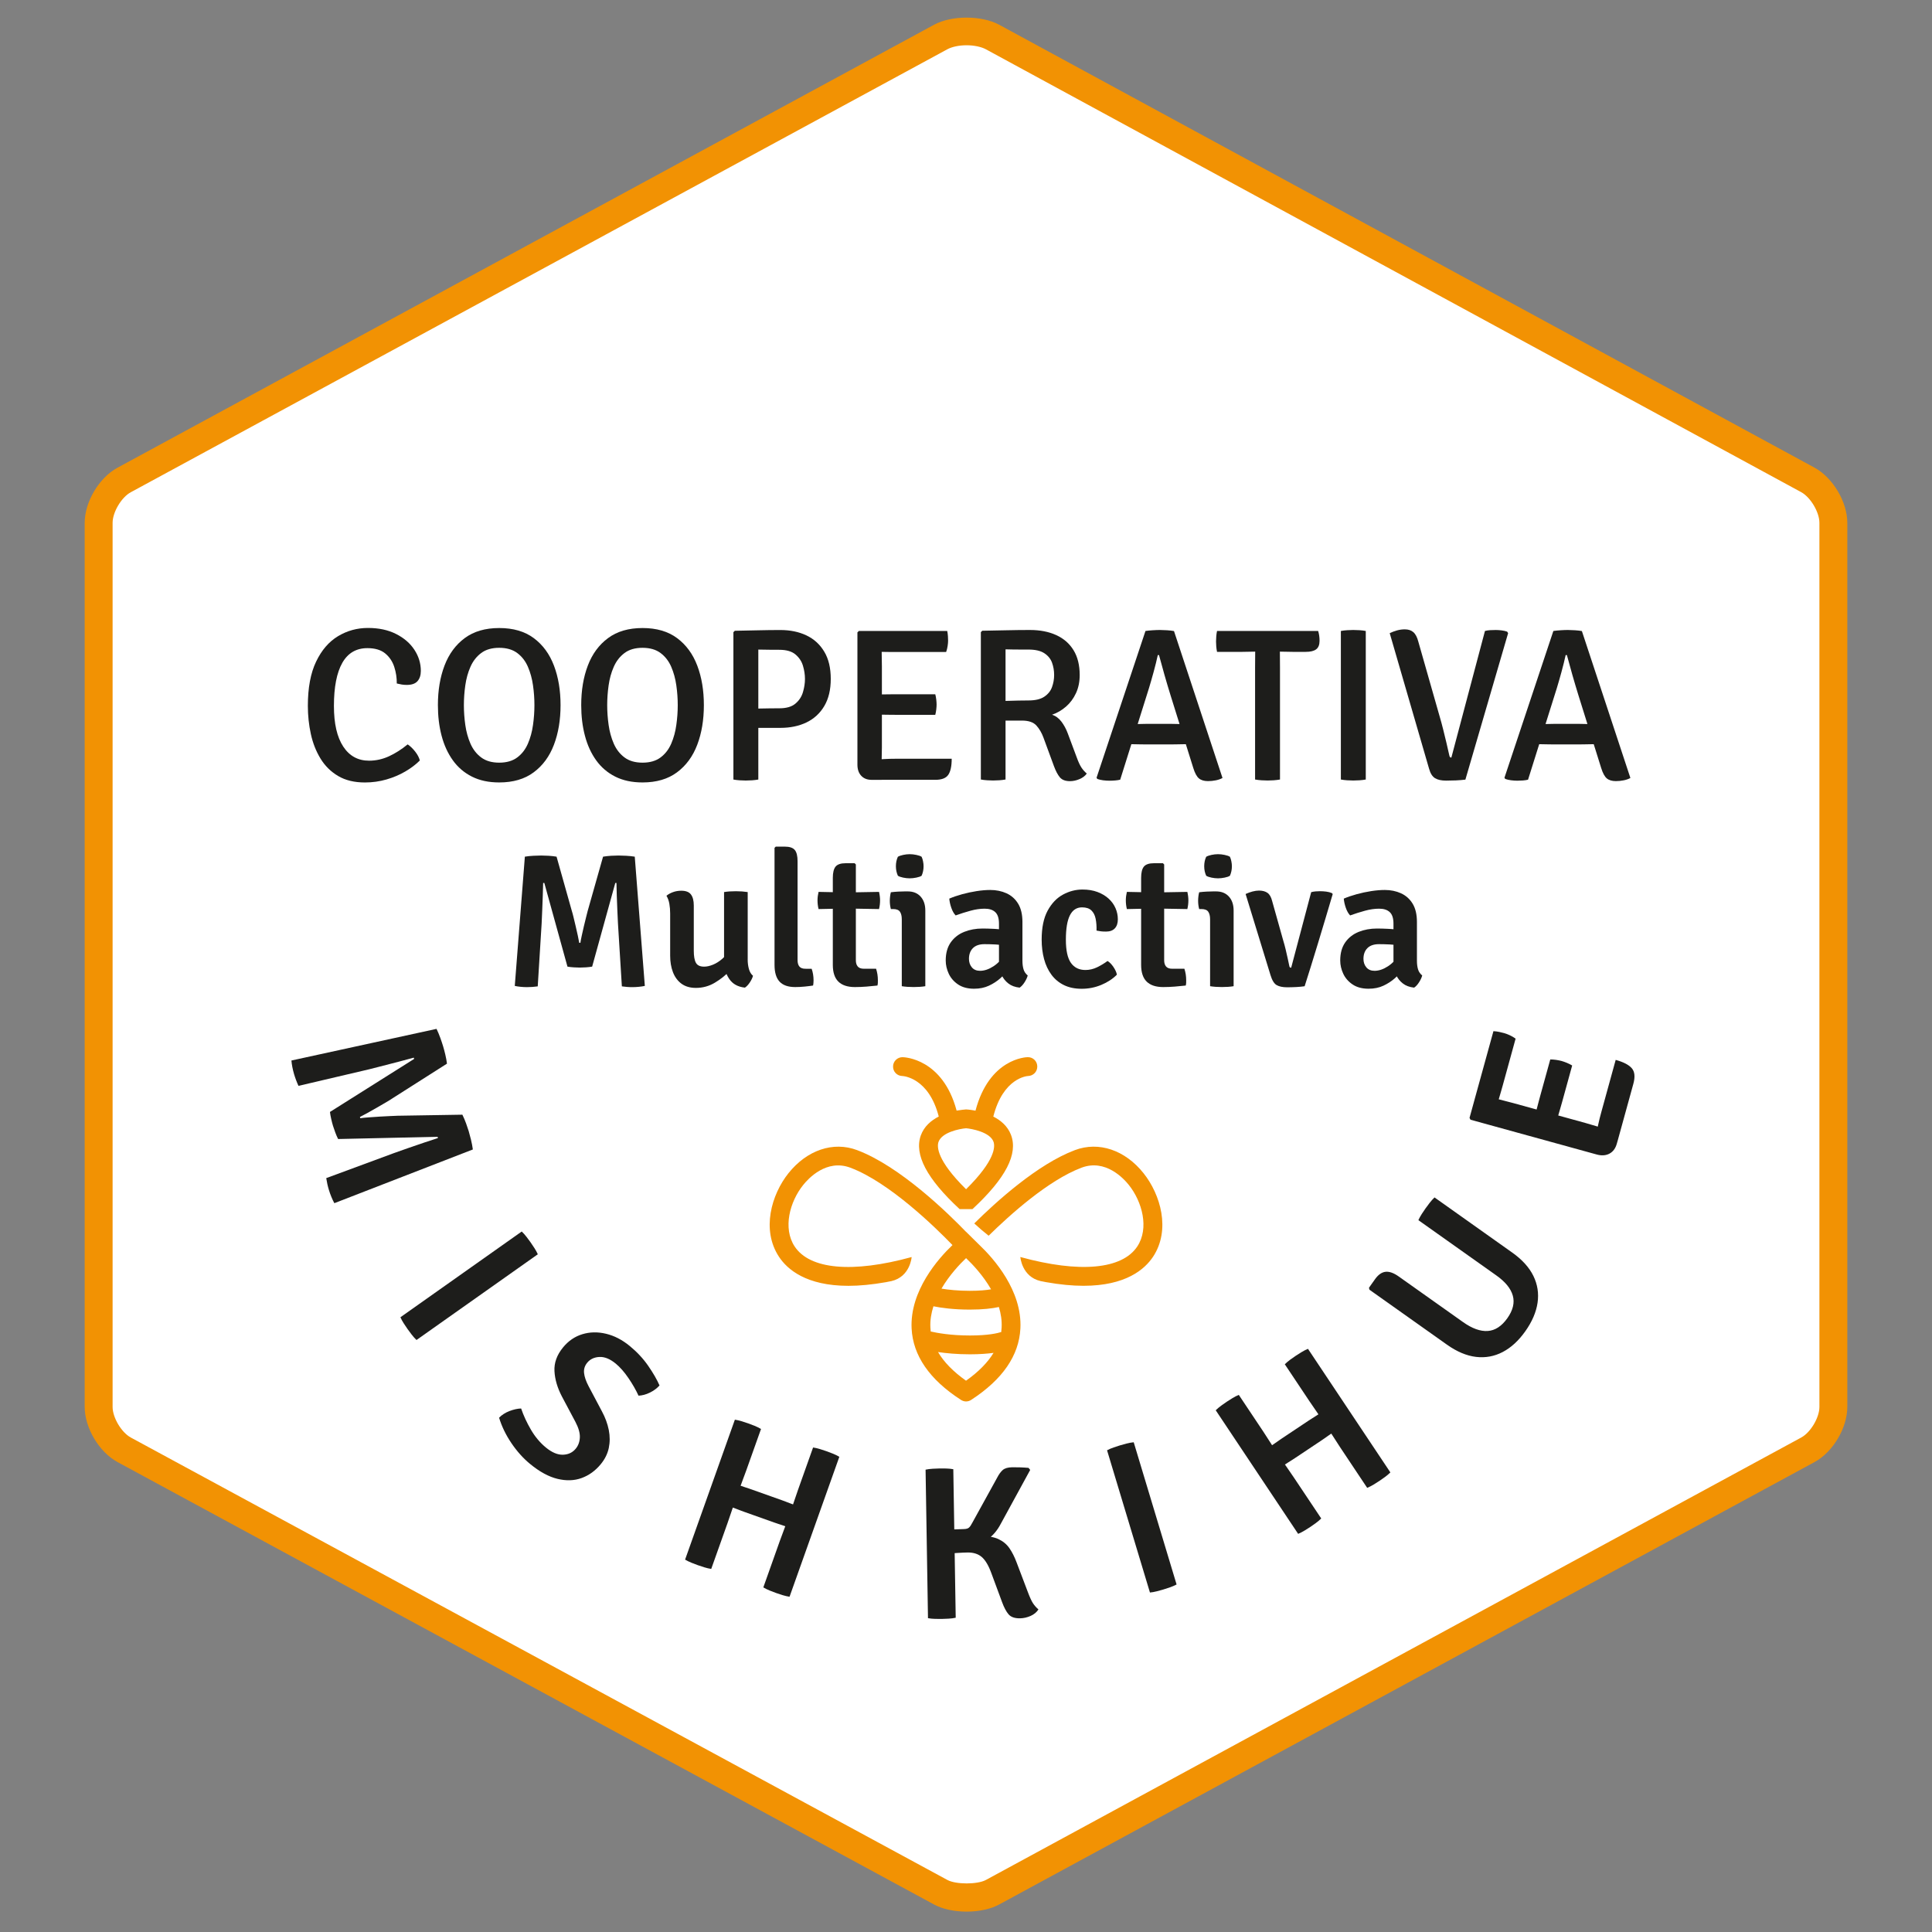 <?xml version="1.0" encoding="utf-8"?>
<!-- Generator: Adobe Illustrator 16.0.0, SVG Export Plug-In . SVG Version: 6.00 Build 0)  -->
<!DOCTYPE svg PUBLIC "-//W3C//DTD SVG 1.1//EN" "http://www.w3.org/Graphics/SVG/1.1/DTD/svg11.dtd">
<svg version="1.1" id="Capa_1" xmlns="http://www.w3.org/2000/svg" xmlns:xlink="http://www.w3.org/1999/xlink" x="0px" y="0px"
	 width="105px" height="105px" viewBox="0 0 105 105" enable-background="new 0 0 105 105" xml:space="preserve">
<rect x="0" y="0" width="105" height="105" fill="#808080" stroke="none"/>
<g>
	<g>
		<path fill="#FFFFFF" d="M52.53,1.702c-0.531,0-1.042,0.114-1.401,0.307L6.741,26.089c-0.746,0.406-1.381,1.472-1.381,2.324v48.055
			c0,0.854,0.635,1.915,1.381,2.322l44.388,24.05c0.722,0.391,2.086,0.391,2.81,0l44.32-24.05c0.746-0.407,1.381-1.469,1.381-2.322
			V28.413c0-0.852-0.635-1.918-1.381-2.328L53.938,2.009C53.574,1.816,53.062,1.702,52.53,1.702z"/>
		<path fill="#F29203" d="M52.533,103.892c-0.681,0-1.308-0.137-1.766-0.385L6.38,79.456c-0.998-0.544-1.777-1.857-1.777-2.989
			V28.413c0-1.135,0.78-2.448,1.776-2.99l44.389-24.08c0.956-0.515,2.564-0.514,3.526-0.003l44.327,24.079
			c0.998,0.549,1.776,1.863,1.776,2.995v48.055c0,1.132-0.779,2.444-1.775,2.988L54.3,103.506
			C53.84,103.755,53.213,103.892,52.533,103.892z M52.53,2.46c-0.4,0-0.79,0.081-1.042,0.217L7.103,26.755
			c-0.505,0.275-0.983,1.081-0.983,1.657v48.055c0,0.575,0.479,1.38,0.985,1.657l44.386,24.049c0.459,0.248,1.627,0.249,2.088,0
			l44.319-24.05c0.505-0.276,0.983-1.081,0.983-1.656V28.413c0-0.576-0.479-1.384-0.987-1.664L53.576,2.676
			C53.325,2.542,52.932,2.46,52.53,2.46z"/>
	</g>
	<g>
		<g>
			<g>
				<g>
					<g>
						<path fill="#F29203" d="M55.853,57.455c-0.088,0-2.088,0.068-2.837,2.908c-0.298-0.059-0.509-0.069-0.512-0.069l-0.035,0.004
							c-0.052,0.005-0.238,0.02-0.479,0.061c-0.758-2.834-2.844-2.903-2.932-2.903c-0.285-0.007-0.518,0.222-0.522,0.501
							c-0.007,0.284,0.216,0.515,0.497,0.521c0.063,0.002,1.441,0.088,1.986,2.203c-0.412,0.211-0.795,0.531-0.976,1.03
							c-0.366,1.037,0.323,2.345,2.109,4.001h0.7c1.814-1.684,2.495-3.003,2.088-4.048c-0.184-0.467-0.551-0.776-0.956-0.98
							c0.536-2.102,1.825-2.203,1.894-2.206c0.277-0.008,0.502-0.237,0.496-0.521C56.37,57.673,56.14,57.448,55.853,57.455z
							 M53.995,62.053c0.091,0.253,0.109,1-1.491,2.579c-1.603-1.58-1.587-2.322-1.497-2.574c0.188-0.521,1.13-0.709,1.497-0.74
							C52.813,61.346,53.806,61.525,53.995,62.053z"/>
						<path fill="#F29203" d="M53.233,67.665L53.233,67.665l-0.729-0.719h-0.004c-0.963-0.998-3.584-3.564-5.923-4.441
							c-1.293-0.486-2.72-0.002-3.726,1.256c-0.926,1.163-1.48,3.078-0.516,4.541c0.447,0.681,1.475,1.58,3.777,1.58
							c0.59,0,1.27-0.063,2.043-0.199c0.043-0.013,0.086-0.02,0.132-0.027c0.052-0.009,0.103-0.02,0.157-0.03
							c1.027-0.237,1.102-1.308,1.102-1.308c-3.213,0.883-5.532,0.676-6.359-0.575c-0.654-0.994-0.264-2.436,0.465-3.342
							c0.273-0.345,1.265-1.428,2.566-0.938c2.125,0.799,4.637,3.262,5.547,4.204c-0.77,0.731-2.322,2.484-2.221,4.533
							c0.072,1.47,0.97,2.773,2.668,3.872c0.084,0.057,0.184,0.094,0.29,0.094c0.11,0,0.214-0.037,0.297-0.097
							c1.688-1.101,2.583-2.398,2.657-3.868C55.562,70.144,54.003,68.396,53.233,67.665z M52.501,67.697L52.501,67.697
							L52.501,67.697L52.501,67.697L52.501,67.697z M52.504,68.377c0.352,0.336,0.927,0.94,1.358,1.694
							c-0.266,0.047-0.643,0.082-1.158,0.082c-0.645,0-1.162-0.058-1.537-0.119C51.595,69.303,52.157,68.706,52.504,68.377z
							 M52.501,75.038c-0.691-0.49-1.201-1.01-1.521-1.557c0.436,0.064,1.021,0.123,1.736,0.123c0.53,0,0.951-0.035,1.281-0.078
							C53.676,74.053,53.175,74.563,52.501,75.038z M54.415,72.393c-0.203,0.065-0.711,0.188-1.699,0.188
							c-1.06,0-1.799-0.141-2.133-0.217c-0.006-0.069-0.013-0.142-0.018-0.215c-0.021-0.397,0.047-0.783,0.165-1.155
							c0.433,0.088,1.104,0.18,1.974,0.18c0.725,0,1.232-0.064,1.584-0.141c0.107,0.354,0.169,0.73,0.148,1.116
							C54.433,72.229,54.423,72.313,54.415,72.393z"/>
						<path fill="#F29203" d="M62.149,63.761c-1.004-1.259-2.43-1.742-3.727-1.256c-2.037,0.766-4.289,2.813-5.473,3.986
							c0.249,0.232,0.512,0.455,0.781,0.668c1.139-1.119,3.234-3.013,5.049-3.698c1.305-0.49,2.294,0.593,2.57,0.938
							c0.725,0.907,1.117,2.348,0.461,3.342c-0.826,1.251-3.144,1.458-6.357,0.575c0,0,0.077,1.071,1.101,1.308
							c0.054,0.011,0.106,0.021,0.157,0.03c0.045,0.008,0.094,0.015,0.133,0.027c0.771,0.137,1.448,0.199,2.043,0.199
							c2.301,0,3.328-0.899,3.78-1.58C63.632,66.839,63.075,64.923,62.149,63.761z"/>
					</g>
				</g>
				<g>
					<g>
						<path fill="#1D1D1B" d="M23.724,55.917c0.073,0.147,0.142,0.311,0.207,0.493s0.116,0.335,0.153,0.46
							c0.038,0.125,0.076,0.27,0.116,0.437s0.071,0.334,0.092,0.5l-2.963,1.885c-0.071,0.05-0.184,0.12-0.338,0.21
							c-0.154,0.089-0.322,0.187-0.504,0.293c-0.183,0.106-0.357,0.205-0.525,0.297c-0.167,0.091-0.302,0.163-0.401,0.213
							l0.021,0.068c0.11-0.017,0.261-0.032,0.452-0.046c0.19-0.015,0.392-0.028,0.602-0.042c0.209-0.014,0.404-0.024,0.583-0.03
							s0.311-0.012,0.396-0.017l3.514-0.057c0.075,0.154,0.142,0.311,0.2,0.47c0.058,0.16,0.105,0.302,0.144,0.426
							c0.036,0.121,0.077,0.274,0.123,0.46c0.045,0.186,0.079,0.364,0.102,0.534l-7.527,2.919c-0.054-0.095-0.107-0.208-0.161-0.34
							s-0.099-0.256-0.134-0.374c-0.033-0.109-0.062-0.218-0.086-0.326s-0.044-0.215-0.06-0.322l3.683-1.361
							c0.227-0.081,0.481-0.17,0.764-0.27c0.283-0.1,0.567-0.197,0.854-0.293c0.285-0.096,0.543-0.181,0.771-0.254l-0.021-0.068
							l-5.406,0.121c-0.051-0.1-0.103-0.219-0.154-0.358s-0.094-0.261-0.126-0.366c-0.03-0.102-0.063-0.224-0.095-0.367
							c-0.032-0.142-0.056-0.269-0.068-0.38l4.576-2.883l-0.021-0.068c-0.231,0.065-0.492,0.136-0.785,0.211
							c-0.292,0.076-0.583,0.151-0.873,0.226c-0.29,0.075-0.552,0.142-0.785,0.2l-3.822,0.896c-0.047-0.101-0.09-0.204-0.13-0.31
							c-0.04-0.105-0.076-0.212-0.109-0.322c-0.035-0.117-0.066-0.245-0.094-0.382c-0.026-0.138-0.044-0.259-0.051-0.364
							L23.724,55.917z"/>
						<path fill="#1D1D1B" d="M28.355,66.93c0.085,0.08,0.172,0.177,0.26,0.291c0.088,0.114,0.16,0.211,0.217,0.292
							c0.063,0.09,0.134,0.194,0.209,0.312c0.076,0.118,0.139,0.231,0.188,0.342l-6.593,4.659c-0.088-0.083-0.175-0.18-0.26-0.291
							c-0.086-0.111-0.16-0.211-0.224-0.301c-0.058-0.081-0.125-0.181-0.203-0.302c-0.078-0.121-0.141-0.235-0.187-0.342
							L28.355,66.93z"/>
						<path fill="#1D1D1B" d="M27.124,77.049c0.152-0.155,0.342-0.276,0.569-0.363c0.227-0.086,0.436-0.132,0.629-0.138
							c0.13,0.382,0.308,0.766,0.533,1.153c0.226,0.386,0.497,0.709,0.813,0.969c0.329,0.27,0.639,0.4,0.929,0.391
							c0.291-0.009,0.522-0.119,0.694-0.329c0.14-0.17,0.214-0.376,0.223-0.616s-0.073-0.522-0.245-0.847l-0.728-1.369
							c-0.248-0.474-0.384-0.936-0.407-1.385s0.132-0.879,0.467-1.287c0.29-0.353,0.639-0.592,1.047-0.716
							c0.407-0.124,0.836-0.133,1.286-0.026c0.45,0.107,0.879,0.328,1.287,0.663c0.402,0.33,0.739,0.691,1.01,1.084
							c0.271,0.393,0.476,0.748,0.613,1.065c-0.146,0.16-0.323,0.29-0.53,0.39c-0.207,0.101-0.411,0.155-0.611,0.164
							c-0.143-0.311-0.326-0.631-0.551-0.96c-0.224-0.329-0.455-0.591-0.692-0.786c-0.308-0.252-0.603-0.372-0.884-0.358
							s-0.502,0.118-0.662,0.313c-0.137,0.167-0.194,0.355-0.171,0.563s0.105,0.446,0.247,0.715l0.723,1.365
							c0.182,0.337,0.306,0.675,0.373,1.013c0.066,0.338,0.066,0.664,0,0.979c-0.067,0.314-0.212,0.607-0.435,0.878
							c-0.292,0.356-0.639,0.607-1.038,0.753c-0.4,0.146-0.838,0.161-1.314,0.046c-0.476-0.115-0.972-0.384-1.486-0.807
							c-0.378-0.31-0.717-0.688-1.019-1.134C27.492,77.985,27.269,77.524,27.124,77.049z"/>
						<path fill="#1D1D1B" d="M38.654,85.267c-0.119-0.018-0.245-0.046-0.377-0.087c-0.132-0.041-0.249-0.08-0.354-0.117
							c-0.093-0.033-0.205-0.076-0.337-0.129c-0.131-0.053-0.249-0.111-0.353-0.172l2.706-7.606
							c0.119,0.018,0.246,0.047,0.382,0.089s0.25,0.08,0.343,0.113c0.104,0.037,0.22,0.081,0.348,0.133s0.244,0.109,0.348,0.17
							l-0.807,2.267c-0.056,0.156-0.106,0.293-0.153,0.413c-0.046,0.12-0.097,0.255-0.15,0.407l-0.422,1.186
							c-0.053,0.149-0.1,0.285-0.14,0.409c-0.04,0.124-0.087,0.264-0.143,0.419L38.654,85.267z M40.431,82.16
							c-0.041-0.015-0.101-0.037-0.18-0.067s-0.158-0.061-0.237-0.091c-0.08-0.03-0.142-0.053-0.186-0.069
							c-0.138-0.049-0.278-0.097-0.423-0.144c-0.145-0.047-0.287-0.096-0.428-0.146l0.43-1.208c0.141,0.05,0.282,0.103,0.424,0.157
							c0.142,0.054,0.281,0.106,0.419,0.155c0.044,0.016,0.106,0.037,0.188,0.064c0.08,0.026,0.16,0.053,0.241,0.08
							c0.08,0.026,0.141,0.047,0.182,0.062l1.643,0.584c0.045,0.016,0.105,0.039,0.183,0.068c0.077,0.029,0.155,0.06,0.235,0.09
							c0.079,0.03,0.139,0.052,0.18,0.067c0.137,0.049,0.279,0.097,0.425,0.145c0.146,0.048,0.29,0.097,0.431,0.147l-0.43,1.208
							c-0.141-0.05-0.283-0.103-0.427-0.158s-0.283-0.107-0.421-0.156c-0.041-0.015-0.102-0.035-0.182-0.062
							c-0.081-0.026-0.16-0.053-0.239-0.079c-0.078-0.026-0.14-0.047-0.185-0.063L40.431,82.16z M42.374,83.768
							c0.056-0.156,0.107-0.294,0.154-0.416c0.048-0.121,0.098-0.256,0.15-0.404l0.422-1.186c0.054-0.152,0.101-0.289,0.14-0.411
							s0.087-0.261,0.143-0.417l0.806-2.266c0.119,0.017,0.245,0.046,0.377,0.087s0.248,0.079,0.348,0.114
							c0.101,0.036,0.217,0.08,0.349,0.133c0.131,0.053,0.249,0.111,0.353,0.172l-2.706,7.606c-0.126-0.02-0.252-0.049-0.376-0.087
							c-0.125-0.038-0.241-0.076-0.349-0.115c-0.101-0.036-0.215-0.08-0.345-0.132c-0.13-0.053-0.249-0.11-0.355-0.174
							L42.374,83.768z"/>
						<path fill="#1D1D1B" d="M50.303,79.873c0.117-0.025,0.247-0.042,0.389-0.05s0.262-0.013,0.36-0.015
							c0.11-0.002,0.234-0.001,0.372,0.002c0.139,0.004,0.267,0.017,0.386,0.038l0.131,8.072c-0.118,0.025-0.246,0.042-0.384,0.05
							s-0.262,0.013-0.372,0.015c-0.099,0.001-0.219,0-0.36-0.003c-0.143-0.003-0.272-0.016-0.391-0.038L50.303,79.873z
							 M54.182,80.33c0.099-0.195,0.204-0.34,0.314-0.437c0.111-0.097,0.282-0.146,0.515-0.15c0.126-0.002,0.269,0,0.426,0.005
							c0.158,0.005,0.312,0.015,0.462,0.028l0.09,0.111l-1.602,2.934c-0.187,0.358-0.428,0.641-0.722,0.848
							c-0.294,0.208-0.676,0.315-1.145,0.323l-1.412,0.023l-0.014-0.857c0.204-0.015,0.42-0.026,0.646-0.034s0.44-0.015,0.641-0.022
							c0.13-0.002,0.225-0.029,0.282-0.081c0.059-0.052,0.122-0.146,0.19-0.281L54.182,80.33z M56.437,87.469
							c-0.096,0.151-0.238,0.269-0.426,0.353c-0.188,0.083-0.38,0.127-0.577,0.13c-0.283,0.004-0.489-0.067-0.618-0.214
							c-0.128-0.148-0.246-0.369-0.354-0.663l-0.587-1.586c-0.152-0.416-0.327-0.706-0.522-0.873
							c-0.196-0.166-0.455-0.247-0.778-0.241c-0.146,0.002-0.343,0.011-0.591,0.027c-0.248,0.016-0.537,0.04-0.867,0.073
							l-0.016-0.957l2.15-0.035c0.426-0.007,0.764,0.047,1.014,0.164s0.448,0.281,0.596,0.496s0.277,0.471,0.388,0.768l0.611,1.61
							c0.107,0.286,0.2,0.489,0.279,0.61C56.218,87.252,56.316,87.365,56.437,87.469z"/>
						<path fill="#1D1D1B" d="M60.166,78.82c0.103-0.056,0.222-0.107,0.358-0.154c0.136-0.047,0.251-0.085,0.345-0.113
							c0.106-0.032,0.227-0.065,0.362-0.1s0.264-0.058,0.384-0.069l2.33,7.729c-0.105,0.057-0.226,0.108-0.357,0.154
							s-0.251,0.085-0.356,0.117c-0.095,0.029-0.212,0.061-0.351,0.097c-0.14,0.036-0.268,0.059-0.384,0.069L60.166,78.82z"/>
						<path fill="#1D1D1B" d="M71.806,82.526c-0.085,0.085-0.184,0.168-0.295,0.25c-0.111,0.082-0.213,0.153-0.305,0.214
							c-0.082,0.055-0.184,0.119-0.305,0.192c-0.122,0.074-0.238,0.134-0.35,0.18l-4.479-6.717c0.086-0.085,0.186-0.169,0.3-0.253
							c0.115-0.084,0.214-0.153,0.296-0.208c0.092-0.061,0.196-0.127,0.314-0.199c0.118-0.071,0.232-0.13,0.344-0.176l1.335,2.001
							c0.092,0.138,0.171,0.261,0.239,0.37c0.067,0.109,0.146,0.23,0.235,0.365l0.698,1.047c0.088,0.131,0.169,0.25,0.245,0.355
							c0.075,0.106,0.158,0.228,0.25,0.366L71.806,82.526z M70.378,79.245c-0.036,0.024-0.09,0.059-0.161,0.104
							c-0.072,0.045-0.144,0.091-0.215,0.136c-0.072,0.045-0.127,0.081-0.167,0.107c-0.121,0.081-0.243,0.165-0.367,0.252
							s-0.249,0.172-0.373,0.255l-0.712-1.067c0.125-0.083,0.251-0.165,0.38-0.246c0.128-0.081,0.253-0.162,0.374-0.243
							c0.04-0.026,0.094-0.063,0.163-0.112s0.139-0.097,0.209-0.146c0.069-0.048,0.122-0.085,0.158-0.109l1.45-0.967
							c0.039-0.026,0.094-0.062,0.164-0.105c0.069-0.044,0.141-0.089,0.212-0.135c0.071-0.045,0.125-0.08,0.161-0.104
							c0.122-0.081,0.245-0.166,0.371-0.254s0.251-0.174,0.375-0.257l0.712,1.067c-0.125,0.083-0.252,0.166-0.382,0.248
							c-0.131,0.082-0.256,0.164-0.377,0.244c-0.036,0.024-0.089,0.061-0.158,0.109c-0.07,0.049-0.139,0.097-0.206,0.145
							s-0.121,0.084-0.161,0.11L70.378,79.245z M72.828,78.648c-0.092-0.138-0.172-0.262-0.24-0.372
							c-0.069-0.11-0.147-0.231-0.234-0.362l-0.699-1.047c-0.089-0.134-0.171-0.253-0.245-0.358s-0.157-0.226-0.249-0.363
							l-1.335-2.001c0.086-0.085,0.184-0.168,0.295-0.25c0.111-0.082,0.212-0.152,0.301-0.211c0.088-0.059,0.193-0.125,0.314-0.199
							s0.237-0.133,0.349-0.179l4.479,6.717c-0.092,0.09-0.19,0.173-0.295,0.25c-0.105,0.077-0.205,0.147-0.3,0.21
							c-0.089,0.059-0.193,0.125-0.313,0.198c-0.12,0.073-0.237,0.133-0.352,0.181L72.828,78.648z"/>
						<path fill="#1D1D1B" d="M82.184,68.073c0.54,0.383,0.924,0.806,1.151,1.269c0.227,0.463,0.303,0.951,0.228,1.462
							c-0.076,0.512-0.297,1.026-0.664,1.544c-0.366,0.518-0.777,0.895-1.233,1.132c-0.455,0.237-0.939,0.325-1.451,0.264
							s-1.038-0.283-1.578-0.666l-4.209-2.984L74.4,69.987l0.328-0.463c0.173-0.244,0.363-0.379,0.569-0.404
							c0.206-0.025,0.446,0.059,0.719,0.253l3.5,2.481c0.492,0.349,0.938,0.509,1.34,0.482c0.4-0.027,0.755-0.258,1.063-0.691
							c0.308-0.434,0.407-0.844,0.299-1.229c-0.107-0.386-0.407-0.753-0.899-1.102l-4.233-3.001
							c0.052-0.113,0.113-0.226,0.185-0.337c0.071-0.111,0.139-0.21,0.2-0.297c0.059-0.083,0.134-0.184,0.224-0.301
							c0.091-0.117,0.18-0.217,0.268-0.3L82.184,68.073z"/>
						<path fill="#1D1D1B" d="M79.918,60.854l-0.052-0.101l0.371-1.344l1.196,0.33c0.159,0.044,0.295,0.079,0.406,0.106
							c0.111,0.026,0.244,0.061,0.4,0.104l3.925,1.082c0.118,0.032,0.227,0.064,0.326,0.096c0.1,0.032,0.214,0.065,0.344,0.101
							l1.202,0.331l-0.164,0.593c-0.071,0.258-0.205,0.44-0.401,0.545c-0.196,0.105-0.43,0.121-0.699,0.046L79.918,60.854z
							 M81.165,56.042c0.112,0.006,0.218,0.02,0.316,0.041s0.189,0.043,0.273,0.066c0.079,0.022,0.178,0.06,0.294,0.112
							c0.116,0.053,0.224,0.115,0.322,0.187L81.668,59c-0.025,0.091-0.06,0.211-0.103,0.361c-0.044,0.149-0.088,0.303-0.134,0.46
							c-0.045,0.157-0.086,0.294-0.122,0.411l-1.208-0.333L81.165,56.042z M84.254,57.579c0.099-0.001,0.205,0.007,0.321,0.024
							c0.115,0.018,0.213,0.037,0.293,0.059c0.084,0.023,0.179,0.057,0.285,0.1c0.106,0.044,0.203,0.092,0.291,0.145l-0.546,1.983
							c-0.025,0.091-0.06,0.211-0.103,0.361c-0.044,0.15-0.088,0.303-0.134,0.46c-0.045,0.157-0.084,0.295-0.116,0.413l-1.168-0.322
							c0.032-0.118,0.069-0.255,0.111-0.414c0.041-0.158,0.082-0.313,0.121-0.463c0.039-0.15,0.072-0.271,0.097-0.362L84.254,57.579
							z M87.809,57.603c0.422,0.116,0.714,0.267,0.875,0.453s0.189,0.468,0.085,0.848l-0.867,3.145l-1.174-0.324
							c0.047-0.212,0.091-0.417,0.134-0.616c0.042-0.199,0.099-0.425,0.169-0.68L87.809,57.603z"/>
					</g>
				</g>
				<g>
					<g>
						<path fill="#1D1D1B" d="M28.525,46.558c0.142-0.024,0.296-0.04,0.465-0.049c0.168-0.009,0.309-0.013,0.423-0.013
							c0.113,0,0.244,0.004,0.395,0.013c0.149,0.009,0.296,0.025,0.44,0.049l0.83,2.95c0.024,0.072,0.055,0.184,0.091,0.335
							c0.036,0.151,0.075,0.316,0.118,0.495c0.043,0.179,0.082,0.35,0.116,0.513c0.034,0.164,0.061,0.293,0.077,0.39h0.063
							c0.014-0.096,0.038-0.226,0.074-0.39c0.036-0.163,0.075-0.334,0.116-0.513c0.041-0.179,0.082-0.344,0.121-0.495
							c0.04-0.151,0.068-0.263,0.085-0.335l0.836-2.95c0.147-0.024,0.296-0.04,0.443-0.049s0.278-0.013,0.393-0.013
							c0.109,0,0.248,0.004,0.415,0.013c0.166,0.009,0.323,0.025,0.472,0.049l0.547,7.024c-0.093,0.021-0.201,0.037-0.325,0.049
							c-0.124,0.012-0.239,0.018-0.346,0.018c-0.1,0-0.197-0.003-0.294-0.011c-0.096-0.007-0.19-0.017-0.283-0.031l-0.212-3.419
							c-0.01-0.209-0.021-0.445-0.033-0.707c-0.013-0.261-0.022-0.523-0.031-0.787c-0.009-0.263-0.015-0.499-0.018-0.709H33.44
							l-1.258,4.549c-0.097,0.017-0.209,0.03-0.338,0.039c-0.129,0.009-0.242,0.013-0.338,0.013c-0.093,0-0.203-0.004-0.33-0.013
							c-0.128-0.008-0.239-0.021-0.336-0.039l-1.258-4.549h-0.063c-0.003,0.21-0.01,0.446-0.021,0.709
							c-0.01,0.263-0.021,0.525-0.03,0.787c-0.011,0.261-0.021,0.497-0.031,0.707l-0.212,3.419
							c-0.096,0.014-0.193,0.024-0.291,0.031c-0.098,0.007-0.197,0.011-0.297,0.011c-0.106,0-0.221-0.006-0.343-0.018
							c-0.122-0.012-0.228-0.028-0.317-0.049L28.525,46.558z"/>
						<path fill="#1D1D1B" d="M36.422,49.653c0-0.189-0.015-0.367-0.044-0.534c-0.029-0.167-0.082-0.312-0.157-0.436
							c0.093-0.079,0.209-0.145,0.351-0.196c0.141-0.052,0.292-0.078,0.454-0.078c0.251,0,0.427,0.069,0.528,0.207
							c0.102,0.137,0.152,0.337,0.152,0.598v2.455c0,0.299,0.038,0.518,0.116,0.657c0.077,0.14,0.226,0.209,0.445,0.209
							c0.148,0,0.31-0.036,0.485-0.108c0.175-0.072,0.346-0.18,0.511-0.325s0.301-0.32,0.407-0.526v1.176
							c-0.234,0.251-0.508,0.47-0.822,0.657c-0.315,0.188-0.658,0.281-1.029,0.281c-0.316,0-0.578-0.077-0.784-0.229
							s-0.36-0.362-0.462-0.626c-0.101-0.265-0.151-0.563-0.151-0.893V49.653z M40.635,52.144c0,0.186,0.022,0.358,0.067,0.519
							c0.045,0.16,0.119,0.283,0.222,0.369c-0.03,0.114-0.088,0.234-0.173,0.361c-0.084,0.127-0.173,0.222-0.266,0.283
							c-0.385-0.041-0.67-0.2-0.855-0.477c-0.187-0.276-0.279-0.599-0.279-0.967v-3.75c0.183-0.031,0.396-0.046,0.64-0.046
							c0.237,0,0.452,0.016,0.645,0.046V52.144z"/>
						<path fill="#1D1D1B" d="M44.111,52.649c0.068,0.192,0.104,0.402,0.104,0.629c0,0.045-0.002,0.092-0.006,0.142
							c-0.003,0.05-0.01,0.097-0.021,0.142c-0.134,0.021-0.288,0.04-0.464,0.057s-0.344,0.026-0.506,0.026
							c-0.385,0-0.668-0.099-0.851-0.296s-0.273-0.501-0.273-0.911v-6.359l0.067-0.067h0.489c0.262,0,0.443,0.061,0.545,0.183
							c0.101,0.122,0.151,0.326,0.151,0.611v5.374c0,0.155,0.034,0.272,0.101,0.351c0.067,0.079,0.175,0.119,0.322,0.119H44.111z"/>
						<path fill="#1D1D1B" d="M47.773,48.472c0.037,0.158,0.057,0.311,0.057,0.459c0,0.165-0.02,0.323-0.057,0.475l-1.785-0.031
							l-1.501,0.031c-0.037-0.151-0.057-0.31-0.057-0.475c0-0.148,0.02-0.301,0.057-0.459l1.527,0.031L47.773,48.472z
							 M45.262,47.708c0-0.286,0.051-0.489,0.151-0.611c0.102-0.122,0.283-0.183,0.545-0.183h0.489l0.067,0.067v5.209
							c0,0.141,0.033,0.253,0.101,0.335s0.18,0.124,0.338,0.124h0.66c0.065,0.196,0.098,0.405,0.098,0.629
							c0,0.045-0.001,0.092-0.002,0.142c-0.002,0.05-0.01,0.097-0.023,0.142c-0.179,0.021-0.377,0.04-0.594,0.057
							c-0.216,0.017-0.426,0.026-0.629,0.026c-0.398,0-0.698-0.099-0.899-0.296s-0.302-0.501-0.302-0.911V47.708z"/>
						<path fill="#1D1D1B" d="M50.29,53.598c-0.187,0.031-0.399,0.046-0.64,0.046c-0.237,0-0.451-0.016-0.64-0.046v-3.636
							c0-0.179-0.034-0.316-0.101-0.413c-0.067-0.096-0.19-0.144-0.369-0.144h-0.124c-0.037-0.145-0.057-0.292-0.057-0.444
							c0-0.075,0.005-0.153,0.014-0.232c0.008-0.079,0.022-0.158,0.043-0.237c0.138-0.017,0.274-0.029,0.41-0.036
							s0.249-0.01,0.338-0.01h0.176c0.292,0,0.523,0.094,0.693,0.281s0.256,0.441,0.256,0.761V53.598z M48.69,47.079
							c0-0.189,0.036-0.361,0.108-0.516c0.072-0.042,0.169-0.075,0.289-0.101s0.239-0.039,0.355-0.039
							c0.11,0,0.229,0.013,0.356,0.039s0.224,0.059,0.289,0.101c0.034,0.072,0.061,0.155,0.079,0.25
							c0.02,0.095,0.028,0.183,0.028,0.266c0,0.186-0.036,0.357-0.107,0.516c-0.063,0.042-0.158,0.075-0.287,0.101
							s-0.248,0.039-0.358,0.039c-0.116,0-0.237-0.013-0.36-0.039c-0.124-0.026-0.219-0.059-0.284-0.101
							C48.727,47.437,48.69,47.265,48.69,47.079z"/>
						<path fill="#1D1D1B" d="M51.398,52.201c0-0.399,0.092-0.728,0.273-0.985c0.183-0.258,0.425-0.448,0.728-0.57
							s0.636-0.183,1-0.183c0.18,0,0.389,0.006,0.63,0.018c0.24,0.012,0.461,0.041,0.66,0.085v0.835
							c-0.172-0.038-0.368-0.062-0.588-0.072c-0.221-0.011-0.418-0.016-0.594-0.016c-0.278,0-0.488,0.072-0.632,0.216
							c-0.143,0.145-0.214,0.339-0.214,0.583c0,0.182,0.053,0.336,0.157,0.461c0.105,0.125,0.254,0.188,0.446,0.188
							c0.234,0,0.479-0.083,0.732-0.248c0.255-0.165,0.468-0.402,0.64-0.712l0.19,0.903c-0.13,0.151-0.284,0.306-0.461,0.464
							c-0.178,0.158-0.384,0.292-0.619,0.402s-0.505,0.165-0.808,0.165c-0.347,0-0.635-0.077-0.863-0.229s-0.399-0.347-0.511-0.583
							C51.455,52.689,51.398,52.448,51.398,52.201z M55.854,53.015c-0.03,0.117-0.088,0.241-0.173,0.372
							c-0.084,0.131-0.172,0.227-0.266,0.289c-0.251-0.027-0.455-0.103-0.613-0.227c-0.158-0.124-0.277-0.272-0.358-0.446
							c-0.081-0.173-0.132-0.352-0.152-0.534v-2.274c0-0.286-0.066-0.492-0.198-0.619c-0.133-0.127-0.326-0.191-0.58-0.191
							c-0.244,0-0.502,0.037-0.771,0.111c-0.27,0.074-0.539,0.159-0.807,0.255c-0.097-0.103-0.175-0.241-0.235-0.415
							c-0.06-0.173-0.097-0.339-0.11-0.498c0.209-0.089,0.443-0.169,0.701-0.24c0.258-0.071,0.521-0.126,0.786-0.168
							c0.267-0.041,0.514-0.062,0.74-0.062c0.323,0,0.617,0.06,0.882,0.18c0.265,0.121,0.476,0.308,0.632,0.563s0.235,0.588,0.235,1
							v2.104c0,0.179,0.02,0.333,0.059,0.464C55.665,52.811,55.741,52.922,55.854,53.015z"/>
						<path fill="#1D1D1B" d="M59.594,50.576c0.007-0.24-0.01-0.456-0.049-0.647s-0.117-0.341-0.232-0.451
							c-0.115-0.11-0.284-0.165-0.508-0.165c-0.292,0-0.512,0.144-0.657,0.431c-0.146,0.287-0.22,0.728-0.22,1.323
							c0,0.588,0.093,1.01,0.276,1.266s0.446,0.384,0.786,0.384c0.221,0,0.433-0.05,0.638-0.149c0.204-0.1,0.393-0.213,0.564-0.341
							c0.109,0.065,0.216,0.172,0.317,0.32c0.101,0.148,0.165,0.289,0.193,0.423c-0.228,0.23-0.51,0.416-0.849,0.557
							s-0.693,0.211-1.065,0.211c-0.371,0-0.693-0.067-0.967-0.201c-0.273-0.134-0.499-0.322-0.678-0.564
							c-0.179-0.243-0.313-0.526-0.4-0.851c-0.087-0.325-0.131-0.676-0.131-1.055c0-0.65,0.108-1.174,0.324-1.573
							c0.217-0.399,0.494-0.69,0.833-0.874s0.692-0.276,1.061-0.276c0.306,0,0.578,0.044,0.817,0.134
							c0.238,0.09,0.44,0.21,0.605,0.361s0.29,0.324,0.374,0.518c0.084,0.194,0.126,0.396,0.126,0.606
							c0,0.213-0.055,0.377-0.165,0.493c-0.109,0.115-0.268,0.173-0.474,0.173c-0.104,0-0.195-0.004-0.276-0.013
							C59.758,50.606,59.677,50.593,59.594,50.576z"/>
						<path fill="#1D1D1B" d="M64.529,48.472c0.037,0.158,0.057,0.311,0.057,0.459c0,0.165-0.02,0.323-0.057,0.475l-1.785-0.031
							l-1.501,0.031c-0.037-0.151-0.057-0.31-0.057-0.475c0-0.148,0.02-0.301,0.057-0.459l1.527,0.031L64.529,48.472z
							 M62.018,47.708c0-0.286,0.051-0.489,0.151-0.611c0.102-0.122,0.283-0.183,0.545-0.183h0.489l0.067,0.067v5.209
							c0,0.141,0.033,0.253,0.101,0.335s0.18,0.124,0.338,0.124h0.66c0.065,0.196,0.098,0.405,0.098,0.629
							c0,0.045-0.001,0.092-0.002,0.142c-0.002,0.05-0.01,0.097-0.023,0.142c-0.179,0.021-0.377,0.04-0.594,0.057
							c-0.216,0.017-0.426,0.026-0.629,0.026c-0.398,0-0.698-0.099-0.899-0.296s-0.302-0.501-0.302-0.911V47.708z"/>
						<path fill="#1D1D1B" d="M67.046,53.598c-0.187,0.031-0.399,0.046-0.64,0.046c-0.237,0-0.451-0.016-0.64-0.046v-3.636
							c0-0.179-0.034-0.316-0.101-0.413c-0.067-0.096-0.19-0.144-0.369-0.144h-0.124c-0.037-0.145-0.057-0.292-0.057-0.444
							c0-0.075,0.005-0.153,0.014-0.232c0.008-0.079,0.022-0.158,0.043-0.237c0.138-0.017,0.274-0.029,0.41-0.036
							s0.249-0.01,0.338-0.01h0.176c0.292,0,0.523,0.094,0.693,0.281s0.256,0.441,0.256,0.761V53.598z M65.446,47.079
							c0-0.189,0.036-0.361,0.108-0.516c0.072-0.042,0.169-0.075,0.289-0.101s0.239-0.039,0.355-0.039
							c0.11,0,0.229,0.013,0.356,0.039s0.224,0.059,0.289,0.101c0.034,0.072,0.061,0.155,0.079,0.25
							c0.02,0.095,0.028,0.183,0.028,0.266c0,0.186-0.036,0.357-0.107,0.516c-0.063,0.042-0.158,0.075-0.287,0.101
							s-0.248,0.039-0.358,0.039c-0.116,0-0.237-0.013-0.36-0.039c-0.124-0.026-0.219-0.059-0.284-0.101
							C65.482,47.437,65.446,47.265,65.446,47.079z"/>
						<path fill="#1D1D1B" d="M71.26,48.487c0.079-0.021,0.159-0.035,0.24-0.042c0.08-0.007,0.159-0.01,0.234-0.01
							c0.11,0,0.223,0.007,0.338,0.021s0.221,0.042,0.317,0.083l0.041,0.052c-0.113,0.385-0.239,0.808-0.377,1.269
							c-0.137,0.461-0.276,0.922-0.417,1.385c-0.142,0.462-0.275,0.898-0.402,1.308c-0.128,0.409-0.237,0.758-0.33,1.047
							c-0.142,0.021-0.295,0.035-0.462,0.044c-0.167,0.008-0.329,0.013-0.487,0.013c-0.247,0-0.439-0.041-0.575-0.121
							s-0.247-0.262-0.332-0.544l-1.352-4.405c0.127-0.058,0.253-0.104,0.379-0.137c0.125-0.032,0.241-0.049,0.348-0.049
							c0.193,0,0.348,0.042,0.465,0.126c0.116,0.084,0.201,0.234,0.253,0.451l0.598,2.13c0.048,0.155,0.093,0.321,0.135,0.498
							c0.041,0.177,0.079,0.345,0.115,0.505c0.036,0.16,0.064,0.293,0.085,0.399c0.008,0.055,0.04,0.083,0.099,0.083L71.26,48.487z"
							/>
						<path fill="#1D1D1B" d="M72.838,52.201c0-0.399,0.092-0.728,0.273-0.985c0.183-0.258,0.425-0.448,0.728-0.57
							s0.636-0.183,1-0.183c0.18,0,0.389,0.006,0.63,0.018c0.24,0.012,0.461,0.041,0.66,0.085v0.835
							c-0.172-0.038-0.368-0.062-0.588-0.072c-0.221-0.011-0.418-0.016-0.594-0.016c-0.278,0-0.488,0.072-0.632,0.216
							c-0.143,0.145-0.214,0.339-0.214,0.583c0,0.182,0.053,0.336,0.157,0.461c0.105,0.125,0.254,0.188,0.446,0.188
							c0.234,0,0.479-0.083,0.732-0.248c0.255-0.165,0.468-0.402,0.64-0.712l0.19,0.903c-0.13,0.151-0.284,0.306-0.461,0.464
							c-0.178,0.158-0.384,0.292-0.619,0.402s-0.505,0.165-0.808,0.165c-0.347,0-0.635-0.077-0.863-0.229s-0.399-0.347-0.511-0.583
							C72.895,52.689,72.838,52.448,72.838,52.201z M77.294,53.015c-0.03,0.117-0.088,0.241-0.173,0.372
							c-0.084,0.131-0.172,0.227-0.266,0.289c-0.251-0.027-0.455-0.103-0.613-0.227c-0.158-0.124-0.277-0.272-0.358-0.446
							c-0.081-0.173-0.132-0.352-0.152-0.534v-2.274c0-0.286-0.066-0.492-0.198-0.619c-0.133-0.127-0.326-0.191-0.58-0.191
							c-0.244,0-0.502,0.037-0.771,0.111c-0.27,0.074-0.539,0.159-0.807,0.255c-0.097-0.103-0.175-0.241-0.235-0.415
							c-0.06-0.173-0.097-0.339-0.11-0.498c0.209-0.089,0.443-0.169,0.701-0.24c0.258-0.071,0.521-0.126,0.786-0.168
							c0.267-0.041,0.514-0.062,0.74-0.062c0.323,0,0.617,0.06,0.882,0.18c0.265,0.121,0.476,0.308,0.632,0.563s0.235,0.588,0.235,1
							v2.104c0,0.179,0.02,0.333,0.059,0.464C77.104,52.811,77.181,52.922,77.294,53.015z"/>
					</g>
				</g>
				<g>
					<g>
						<path fill="#1D1D1B" d="M21.564,37.146c0.004-0.304-0.041-0.603-0.136-0.898s-0.258-0.54-0.49-0.733
							c-0.232-0.193-0.556-0.29-0.97-0.29c-0.606,0-1.062,0.267-1.365,0.801c-0.303,0.534-0.455,1.315-0.455,2.343
							c0,0.958,0.169,1.692,0.506,2.205s0.805,0.768,1.403,0.768c0.374,0,0.734-0.08,1.082-0.239
							c0.346-0.16,0.686-0.375,1.016-0.647c0.143,0.094,0.278,0.225,0.408,0.39c0.13,0.166,0.215,0.327,0.254,0.485
							c-0.217,0.217-0.479,0.416-0.789,0.597c-0.309,0.182-0.65,0.326-1.025,0.435c-0.374,0.108-0.764,0.163-1.17,0.163
							c-0.575,0-1.061-0.117-1.457-0.352c-0.396-0.234-0.715-0.55-0.957-0.946s-0.418-0.842-0.526-1.338
							c-0.108-0.497-0.162-1.005-0.162-1.525c0-0.981,0.149-1.784,0.449-2.408c0.299-0.625,0.697-1.085,1.193-1.383
							c0.497-0.298,1.038-0.446,1.626-0.446c0.587,0,1.096,0.109,1.527,0.328c0.432,0.218,0.764,0.505,0.996,0.86
							c0.232,0.354,0.349,0.737,0.349,1.146c0,0.236-0.061,0.422-0.181,0.558c-0.12,0.136-0.314,0.204-0.582,0.204
							c-0.103,0-0.194-0.007-0.274-0.021C21.753,37.188,21.663,37.17,21.564,37.146z"/>
						<path fill="#1D1D1B" d="M23.799,38.322c0-0.804,0.12-1.521,0.36-2.151s0.606-1.128,1.1-1.493
							c0.492-0.364,1.116-0.546,1.873-0.546c0.761,0,1.387,0.183,1.88,0.55c0.492,0.366,0.857,0.866,1.096,1.498
							s0.357,1.346,0.357,2.142c0,0.804-0.12,1.522-0.36,2.154s-0.606,1.132-1.1,1.498c-0.492,0.367-1.116,0.55-1.873,0.55
							c-0.571,0-1.065-0.105-1.483-0.316c-0.418-0.21-0.764-0.506-1.037-0.886S24.134,40.496,24,39.986
							C23.865,39.476,23.799,38.921,23.799,38.322z M25.211,38.322c0,0.351,0.025,0.709,0.077,1.076
							c0.051,0.366,0.145,0.706,0.28,1.017c0.137,0.311,0.33,0.562,0.583,0.75c0.252,0.189,0.579,0.284,0.98,0.284
							c0.402,0,0.729-0.095,0.981-0.284c0.252-0.189,0.445-0.439,0.579-0.75s0.227-0.65,0.277-1.017
							c0.052-0.366,0.077-0.725,0.077-1.076c0-0.351-0.025-0.708-0.077-1.073c-0.051-0.364-0.144-0.701-0.277-1.01
							c-0.134-0.31-0.327-0.559-0.579-0.748c-0.253-0.189-0.579-0.284-0.981-0.284c-0.401,0-0.729,0.094-0.98,0.284
							c-0.253,0.189-0.446,0.438-0.583,0.748c-0.136,0.309-0.229,0.646-0.28,1.01C25.236,37.614,25.211,37.972,25.211,38.322z"/>
						<path fill="#1D1D1B" d="M31.588,38.322c0-0.804,0.12-1.521,0.36-2.151s0.606-1.128,1.1-1.493
							c0.492-0.364,1.116-0.546,1.873-0.546c0.761,0,1.387,0.183,1.88,0.55c0.492,0.366,0.857,0.866,1.096,1.498
							s0.357,1.346,0.357,2.142c0,0.804-0.12,1.522-0.36,2.154s-0.606,1.132-1.1,1.498c-0.492,0.367-1.116,0.55-1.873,0.55
							c-0.571,0-1.065-0.105-1.483-0.316c-0.418-0.21-0.764-0.506-1.037-0.886s-0.478-0.826-0.611-1.336
							C31.654,39.476,31.588,38.921,31.588,38.322z M33,38.322c0,0.351,0.025,0.709,0.077,1.076c0.051,0.366,0.145,0.706,0.28,1.017
							c0.137,0.311,0.33,0.562,0.583,0.75c0.252,0.189,0.579,0.284,0.98,0.284c0.402,0,0.729-0.095,0.981-0.284
							c0.252-0.189,0.445-0.439,0.579-0.75s0.227-0.65,0.277-1.017c0.052-0.366,0.077-0.725,0.077-1.076
							c0-0.351-0.025-0.708-0.077-1.073c-0.051-0.364-0.144-0.701-0.277-1.01c-0.134-0.31-0.327-0.559-0.579-0.748
							c-0.253-0.189-0.579-0.284-0.981-0.284c-0.401,0-0.729,0.094-0.98,0.284c-0.253,0.189-0.446,0.438-0.583,0.748
							c-0.136,0.309-0.229,0.646-0.28,1.01C33.025,37.614,33,37.972,33,38.322z"/>
						<path fill="#1D1D1B" d="M45.15,36.898c0,0.583-0.116,1.073-0.349,1.469s-0.555,0.693-0.966,0.893
							c-0.412,0.199-0.886,0.298-1.421,0.298h-1.768v-1.034c0.126-0.004,0.305-0.009,0.535-0.015c0.23-0.006,0.457-0.01,0.68-0.012
							s0.389-0.003,0.499-0.003c0.378,0,0.668-0.084,0.869-0.254c0.2-0.169,0.338-0.378,0.41-0.626
							c0.073-0.249,0.109-0.487,0.109-0.715c0-0.232-0.036-0.471-0.109-0.715c-0.072-0.244-0.21-0.45-0.41-0.618
							c-0.201-0.167-0.491-0.251-0.869-0.251c-0.161,0-0.346-0.001-0.553-0.003s-0.404-0.005-0.594-0.009v7.063
							c-0.106,0.02-0.221,0.033-0.343,0.042c-0.122,0.008-0.236,0.012-0.343,0.012c-0.091,0-0.199-0.004-0.325-0.012
							c-0.126-0.008-0.24-0.022-0.343-0.042v-8.008l0.077-0.077c0.457-0.008,0.883-0.017,1.276-0.026s0.794-0.015,1.2-0.015
							c0.531,0,1.003,0.097,1.415,0.292c0.411,0.195,0.734,0.49,0.969,0.883C45.033,35.809,45.15,36.303,45.15,36.898z"/>
						<path fill="#1D1D1B" d="M46.599,34.369l0.077-0.077h1.241v1.111c0,0.166,0.002,0.302,0.006,0.411s0.006,0.244,0.006,0.405
							v4.409c0,0.11-0.002,0.213-0.006,0.31s-0.006,0.204-0.006,0.322v1.123h-0.544c-0.24,0-0.43-0.074-0.567-0.222
							c-0.138-0.147-0.207-0.35-0.207-0.605V34.369z M51.48,34.292c0.02,0.098,0.032,0.193,0.038,0.284
							c0.006,0.09,0.009,0.173,0.009,0.248c0,0.079-0.009,0.174-0.026,0.287s-0.044,0.22-0.08,0.322h-2.748
							c-0.091,0-0.209,0-0.354,0s-0.295-0.002-0.449-0.006c-0.153-0.004-0.289-0.008-0.407-0.012v-1.123H51.48z M50.83,37.731
							c0.023,0.086,0.042,0.183,0.054,0.29s0.018,0.197,0.018,0.272s-0.006,0.164-0.018,0.266c-0.012,0.103-0.03,0.199-0.054,0.29
							h-2.157c-0.091,0-0.209,0-0.354-0.003c-0.146-0.002-0.295-0.004-0.449-0.006c-0.153-0.002-0.289-0.003-0.407-0.003v-1.087
							c0.118-0.004,0.254-0.007,0.407-0.009c0.154-0.002,0.304-0.004,0.449-0.006s0.264-0.003,0.354-0.003H50.83z M51.723,41.236
							c0,0.402-0.063,0.694-0.187,0.875s-0.359,0.271-0.706,0.271h-3.368v-1.093c0.196-0.012,0.392-0.023,0.585-0.035
							c0.192-0.012,0.413-0.018,0.662-0.018H51.723z"/>
						<path fill="#1D1D1B" d="M58.679,36.686c0,0.366-0.066,0.694-0.201,0.984c-0.134,0.29-0.314,0.534-0.543,0.733
							c-0.229,0.199-0.481,0.346-0.757,0.44c0.201,0.067,0.371,0.194,0.512,0.381c0.14,0.187,0.253,0.397,0.339,0.629l0.497,1.33
							c0.083,0.229,0.165,0.406,0.248,0.532c0.083,0.126,0.18,0.234,0.29,0.325c-0.087,0.126-0.218,0.227-0.394,0.302
							c-0.175,0.075-0.348,0.112-0.517,0.112c-0.253,0-0.437-0.07-0.553-0.21s-0.224-0.344-0.322-0.612l-0.567-1.542
							c-0.095-0.26-0.223-0.479-0.384-0.659c-0.162-0.179-0.424-0.269-0.786-0.269h-1.442v-1.046
							c0.17-0.008,0.367-0.016,0.594-0.024s0.447-0.014,0.662-0.018s0.396-0.006,0.541-0.006c0.37,0,0.656-0.068,0.859-0.204
							c0.203-0.136,0.343-0.31,0.42-0.523s0.115-0.431,0.115-0.656c0-0.237-0.038-0.46-0.115-0.671s-0.217-0.382-0.42-0.514
							s-0.489-0.198-0.859-0.198c-0.11,0-0.237,0-0.382,0c-0.144,0-0.291-0.001-0.442-0.003c-0.152-0.002-0.293-0.005-0.423-0.009
							v7.074c-0.106,0.02-0.22,0.033-0.34,0.042c-0.12,0.008-0.233,0.012-0.34,0.012c-0.091,0-0.198-0.004-0.322-0.012
							c-0.124-0.008-0.237-0.022-0.34-0.042v-8.008l0.077-0.077c0.457-0.008,0.9-0.017,1.329-0.026
							c0.43-0.01,0.85-0.015,1.259-0.015c0.548,0,1.024,0.092,1.431,0.278c0.405,0.185,0.72,0.459,0.942,0.821
							S58.679,36.149,58.679,36.686z"/>
						<path fill="#1D1D1B" d="M62.254,34.292c0.11-0.016,0.241-0.029,0.394-0.039c0.151-0.01,0.282-0.015,0.393-0.015
							c0.106,0,0.236,0.005,0.39,0.015c0.154,0.01,0.278,0.025,0.373,0.044l2.636,7.984c-0.095,0.055-0.214,0.097-0.357,0.127
							c-0.145,0.029-0.287,0.044-0.429,0.044c-0.213,0-0.378-0.049-0.496-0.148s-0.221-0.29-0.308-0.573l-1.235-3.948
							c-0.106-0.343-0.216-0.71-0.328-1.102s-0.212-0.752-0.298-1.079h-0.065c-0.06,0.276-0.136,0.585-0.23,0.928
							s-0.178,0.63-0.248,0.863l-1.566,4.982c-0.083,0.02-0.174,0.034-0.274,0.042S60.4,42.43,60.298,42.43
							c-0.114,0-0.23-0.008-0.349-0.023c-0.118-0.016-0.221-0.04-0.308-0.071l-0.047-0.065L62.254,34.292z M62.142,40.456
							c-0.039,0-0.112-0.001-0.219-0.003s-0.214-0.004-0.322-0.006c-0.108-0.002-0.182-0.003-0.222-0.003h-0.644l0.42-1.093h0.566
							c0.04,0,0.107-0.001,0.204-0.003s0.192-0.004,0.287-0.006s0.159-0.003,0.194-0.003h1.135c0.04,0,0.107,0.001,0.204,0.003
							s0.194,0.004,0.293,0.006s0.167,0.003,0.207,0.003h0.579l0.36,1.093h-0.645c-0.039,0-0.114,0.001-0.225,0.003
							c-0.11,0.002-0.219,0.004-0.325,0.006s-0.179,0.003-0.219,0.003H62.142z"/>
						<path fill="#1D1D1B" d="M66.143,35.427c-0.021-0.099-0.034-0.197-0.042-0.296c-0.008-0.098-0.012-0.187-0.012-0.266
							c0-0.083,0.004-0.174,0.012-0.275s0.021-0.2,0.042-0.298h5.496c0.051,0.166,0.076,0.343,0.076,0.532
							c0,0.217-0.061,0.372-0.183,0.464c-0.122,0.093-0.312,0.139-0.567,0.139h-0.709c-0.079,0-0.193-0.002-0.343-0.006
							c-0.15-0.004-0.267-0.006-0.349-0.006h-1.354c-0.079,0-0.192,0.002-0.34,0.006c-0.148,0.004-0.266,0.006-0.352,0.006H66.143z
							 M68.211,36.29c0-0.162,0.001-0.307,0.003-0.435s0.003-0.275,0.003-0.44v-0.561h1.342v0.561c0,0.166,0,0.313,0.003,0.44
							c0.002,0.128,0.003,0.273,0.003,0.435v6.075c-0.11,0.02-0.226,0.033-0.346,0.042c-0.121,0.008-0.229,0.012-0.328,0.012
							s-0.209-0.004-0.331-0.012c-0.122-0.008-0.238-0.022-0.349-0.042V36.29z"/>
						<path fill="#1D1D1B" d="M72.873,34.292c0.103-0.02,0.217-0.034,0.343-0.042s0.236-0.012,0.331-0.012
							c0.103,0,0.216,0.004,0.34,0.012s0.237,0.021,0.34,0.042v8.073c-0.103,0.02-0.216,0.033-0.34,0.042
							c-0.124,0.008-0.237,0.012-0.34,0.012c-0.095,0-0.205-0.004-0.331-0.012c-0.126-0.008-0.24-0.022-0.343-0.042V34.292z"/>
						<path fill="#1D1D1B" d="M80.704,34.292c0.091-0.024,0.187-0.039,0.287-0.044s0.2-0.009,0.298-0.009
							c0.099,0,0.205,0.007,0.319,0.021s0.215,0.037,0.302,0.068l0.053,0.083l-2.322,7.96c-0.162,0.02-0.332,0.034-0.512,0.042
							c-0.179,0.008-0.357,0.012-0.534,0.012c-0.26,0-0.462-0.044-0.605-0.133c-0.145-0.089-0.252-0.259-0.322-0.511l-2.14-7.37
							c0.122-0.059,0.253-0.108,0.393-0.148c0.141-0.039,0.283-0.059,0.429-0.059c0.189,0,0.343,0.05,0.461,0.151
							s0.209,0.273,0.272,0.517l1.176,4.125c0.059,0.201,0.118,0.419,0.177,0.656c0.06,0.236,0.117,0.476,0.175,0.718
							c0.057,0.242,0.109,0.47,0.156,0.683c0.012,0.051,0.026,0.084,0.042,0.098s0.039,0.021,0.07,0.021L80.704,34.292z"/>
						<path fill="#1D1D1B" d="M84.422,34.292c0.11-0.016,0.241-0.029,0.394-0.039c0.151-0.01,0.282-0.015,0.393-0.015
							c0.106,0,0.236,0.005,0.39,0.015c0.154,0.01,0.278,0.025,0.373,0.044l2.636,7.984c-0.095,0.055-0.214,0.097-0.357,0.127
							c-0.145,0.029-0.287,0.044-0.429,0.044c-0.213,0-0.378-0.049-0.496-0.148s-0.221-0.29-0.308-0.573l-1.235-3.948
							c-0.106-0.343-0.216-0.71-0.328-1.102s-0.212-0.752-0.298-1.079H85.09c-0.06,0.276-0.136,0.585-0.23,0.928
							s-0.178,0.63-0.248,0.863l-1.566,4.982c-0.083,0.02-0.174,0.034-0.274,0.042s-0.202,0.012-0.305,0.012
							c-0.114,0-0.23-0.008-0.349-0.023c-0.118-0.016-0.221-0.04-0.308-0.071l-0.047-0.065L84.422,34.292z M84.31,40.456
							c-0.039,0-0.112-0.001-0.219-0.003s-0.214-0.004-0.322-0.006c-0.108-0.002-0.182-0.003-0.222-0.003h-0.644l0.42-1.093h0.566
							c0.04,0,0.107-0.001,0.204-0.003s0.192-0.004,0.287-0.006s0.159-0.003,0.194-0.003h1.135c0.04,0,0.107,0.001,0.204,0.003
							s0.194,0.004,0.293,0.006s0.167,0.003,0.207,0.003h0.579l0.36,1.093h-0.645c-0.039,0-0.114,0.001-0.225,0.003
							c-0.11,0.002-0.219,0.004-0.325,0.006s-0.179,0.003-0.219,0.003H84.31z"/>
					</g>
				</g>
			</g>
		</g>
	</g>
</g>
</svg>
